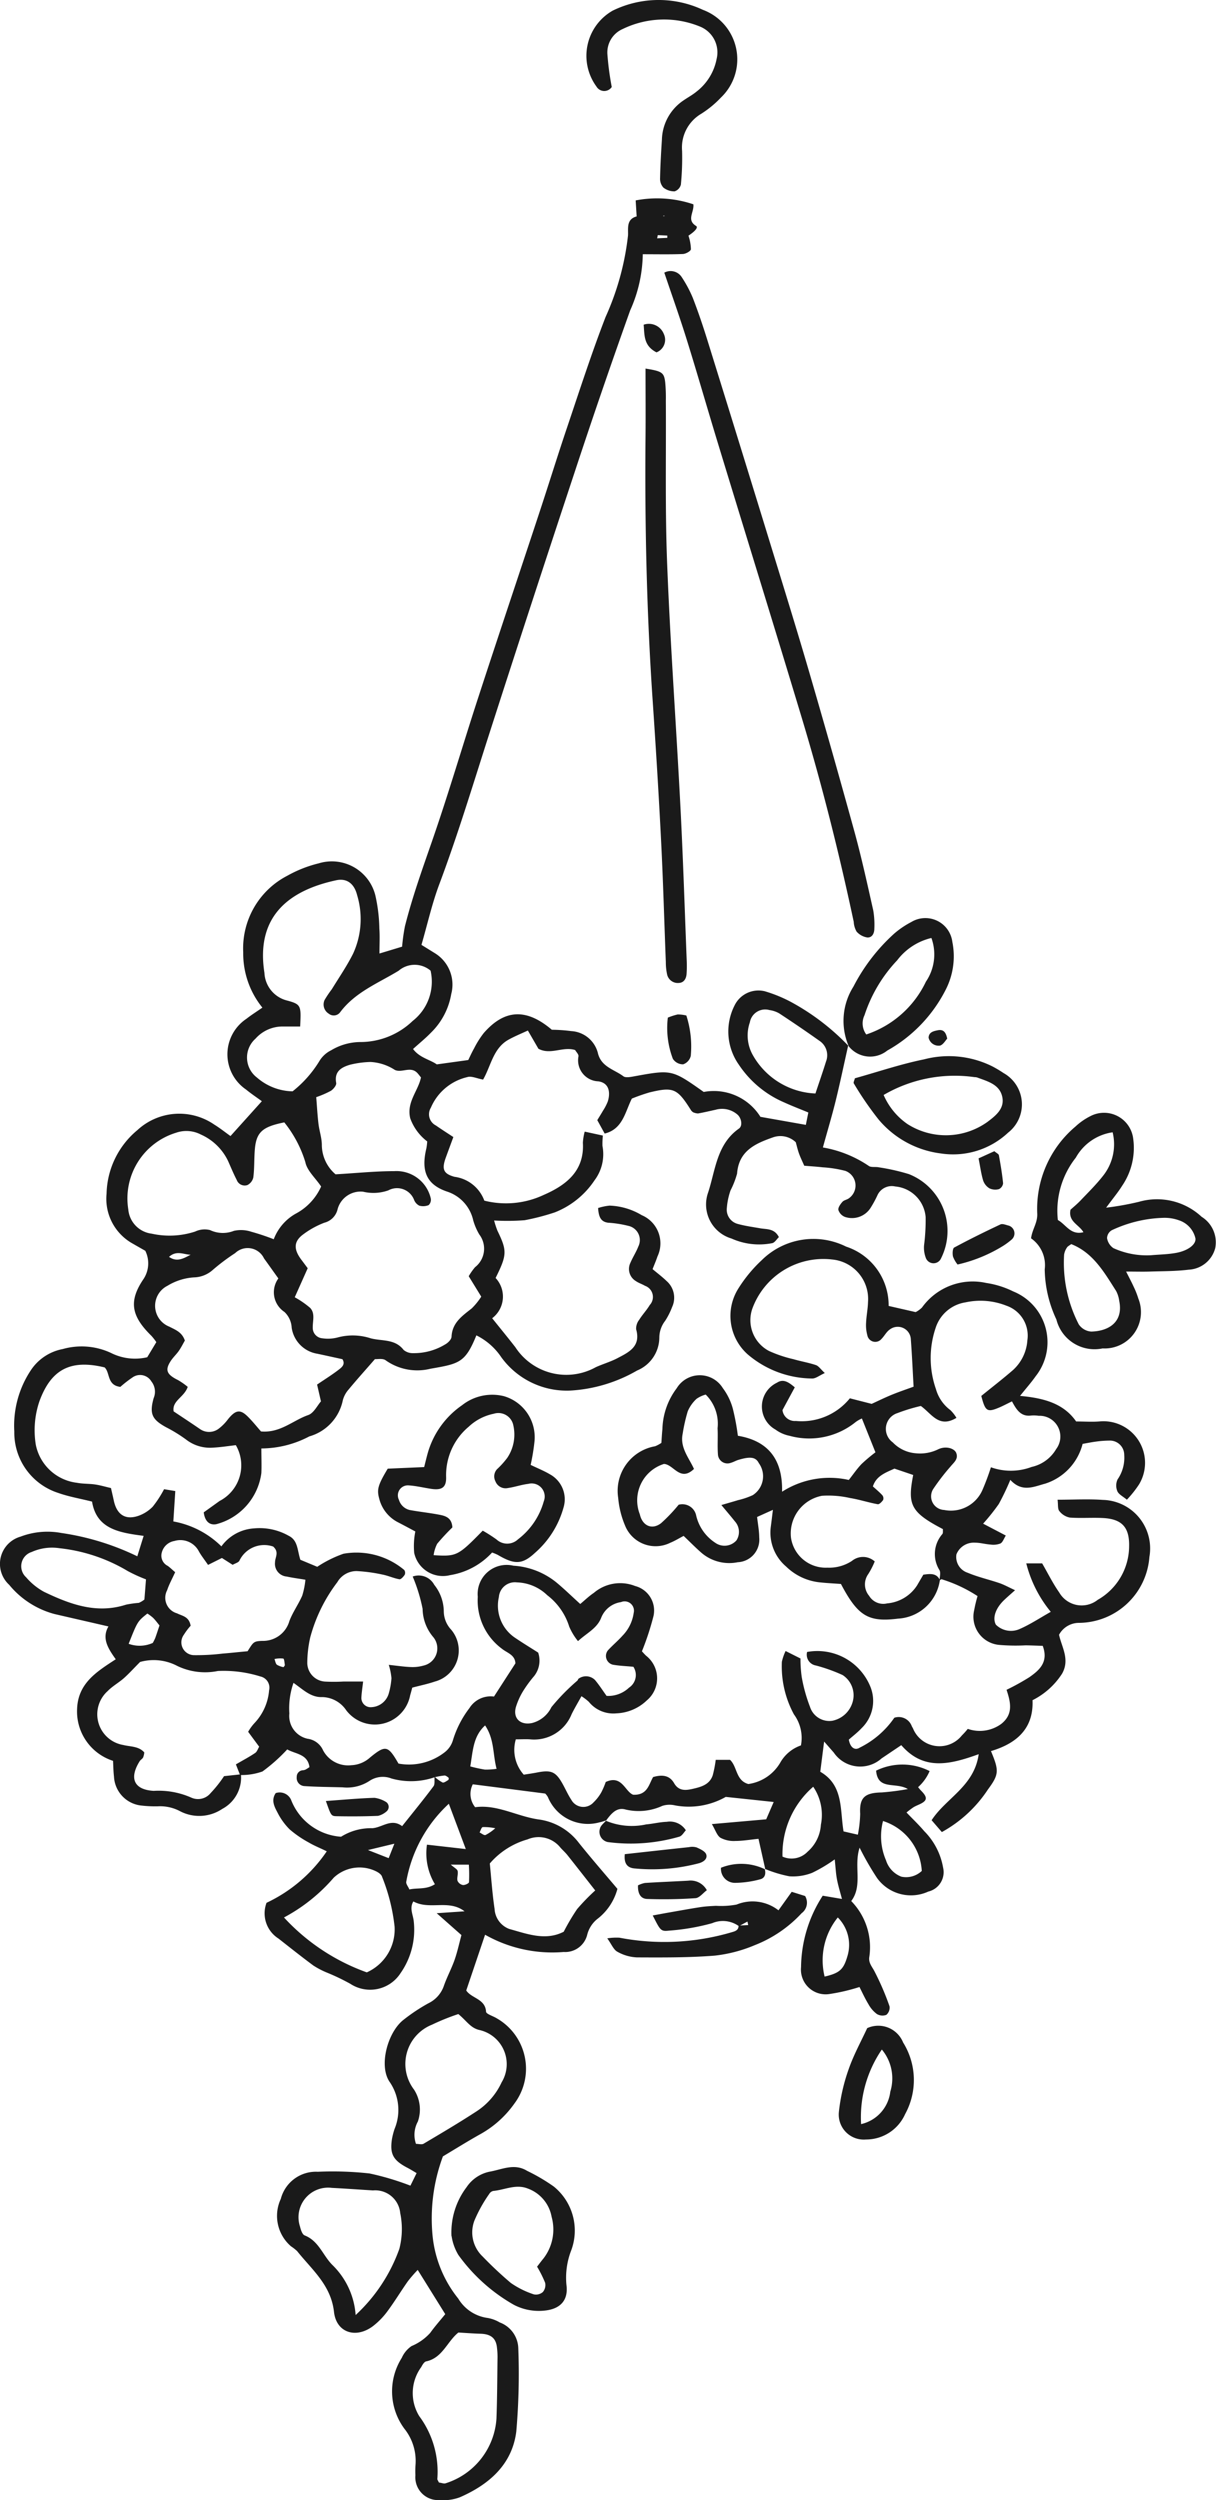 <svg id="グループ_60341" data-name="グループ 60341" xmlns="http://www.w3.org/2000/svg" xmlns:xlink="http://www.w3.org/1999/xlink" width="76.533" height="157.241" viewBox="0 0 76.533 157.241">
  <defs>
    <clipPath id="clip-path">
      <rect id="長方形_18550" data-name="長方形 18550" width="76.533" height="157.241" fill="none"/>
    </clipPath>
  </defs>
  <g id="グループ_60340" data-name="グループ 60340" clip-path="url(#clip-path)">
    <path id="パス_135201" data-name="パス 135201" d="M38.172,124.864a3.025,3.025,0,0,1-.461.141,2.723,2.723,0,0,1-3.227-1.593,1.064,1.064,0,0,0-.169-.223l-4.558-.582a1.33,1.33,0,0,0,.148,1.441c1.406-.194,2.666.6,4.067.779a3.821,3.821,0,0,1,2.472,1.477c.78.973,1.6,1.913,2.416,2.879a3.534,3.534,0,0,1-1.209,1.851,1.858,1.858,0,0,0-.7,1.063,1.427,1.427,0,0,1-1.472,1.056,8.581,8.581,0,0,1-4.949-1.085c-.405,1.2-.786,2.325-1.185,3.506.332.5,1.2.524,1.246,1.333.008.149.436.27.664.412a3.65,3.65,0,0,1,1.117,5.371,6.474,6.474,0,0,1-2.18,1.942c-.805.453-1.589.942-2.316,1.376a11.216,11.216,0,0,0-.658,4.907,7.47,7.47,0,0,0,1.623,4.035,2.551,2.551,0,0,0,1.848,1.219,2.239,2.239,0,0,1,.762.282,1.784,1.784,0,0,1,1.17,1.637,42.007,42.007,0,0,1-.126,5.222c-.259,2.076-1.714,3.337-3.558,4.14a3.032,3.032,0,0,1-1.285.174,1.435,1.435,0,0,1-1.507-1.557,6.063,6.063,0,0,1,.007-.653,3.247,3.247,0,0,0-.7-2.277,3.944,3.944,0,0,1-.165-4.458,1.742,1.742,0,0,1,.616-.742,3.254,3.254,0,0,0,1.176-.832c.286-.4.611-.764.944-1.175l-1.733-2.782a8.979,8.979,0,0,0-.616.709c-.439.623-.833,1.278-1.287,1.889a4.651,4.651,0,0,1-.906.932c-1.073.813-2.313.427-2.46-.888-.188-1.69-1.388-2.653-2.322-3.826a2.833,2.833,0,0,0-.384-.3,2.524,2.524,0,0,1-.642-2.983A2.284,2.284,0,0,1,20,146.975a21.065,21.065,0,0,1,3.26.107,17.047,17.047,0,0,1,2.571.767l.39-.79c-.226-.131-.4-.242-.589-.339-.891-.47-1.106-.861-.962-1.808a4.5,4.5,0,0,1,.164-.632,3.108,3.108,0,0,0-.294-2.931c-.717-1-.163-3.082.807-3.891a11.352,11.352,0,0,1,1.62-1.082,1.9,1.9,0,0,0,.956-1.055c.193-.566.485-1.1.684-1.661.18-.512.293-1.048.435-1.57l-1.558-1.376,1.754-.119c-1-.77-2.186-.06-3.221-.621-.265.429-.01.849.025,1.261a4.761,4.761,0,0,1-.831,3.248,2.277,2.277,0,0,1-3.16.673,13.359,13.359,0,0,0-1.46-.7,5.242,5.242,0,0,1-.865-.449c-.745-.551-1.471-1.128-2.2-1.7a1.875,1.875,0,0,1-.751-2.247,9.42,9.42,0,0,0,3.791-3.239c-.406-.2-.785-.348-1.132-.553a6.788,6.788,0,0,1-1.206-.828,4.075,4.075,0,0,1-.76-1.052c-.2-.373-.418-.785-.115-1.228a.785.785,0,0,1,.963.414,3.64,3.64,0,0,0,3.15,2.331,3.531,3.531,0,0,1,1.969-.537c.632-.043,1.189-.643,1.874-.129.705-.886,1.359-1.684,1.976-2.51.1-.139.046-.4.067-.6a2.251,2.251,0,0,0,.5.363c.089.035.246-.088.363-.156a.155.155,0,0,0,.017-.145c-.078-.06-.175-.141-.261-.137a4.729,4.729,0,0,0-.611.107,4.561,4.561,0,0,1-2.718.082,1.508,1.508,0,0,0-1.38.145,2.579,2.579,0,0,1-1.694.41c-.811-.023-1.624-.025-2.432-.08a.513.513,0,0,1-.461-.571.408.408,0,0,1,.391-.423.578.578,0,0,0,.157-.039c.087-.046.168-.1.255-.159-.116-.838-.887-.815-1.4-1.114A10.738,10.738,0,0,1,16.52,121.8a3.915,3.915,0,0,1-1.41.223c-.092-.229-.181-.46-.263-.669.478-.279.859-.478,1.214-.719.12-.081.172-.264.251-.392l-.694-.938a2.935,2.935,0,0,1,.41-.56,3.39,3.39,0,0,0,.908-2.047.72.72,0,0,0-.545-.872,7.757,7.757,0,0,0-2.675-.346,4.035,4.035,0,0,1-2.558-.317,3.187,3.187,0,0,0-2.341-.25c-.423.425-.705.741-1.021,1.02s-.719.5-1.021.812a1.957,1.957,0,0,0,.971,3.387c.459.116.982.069,1.336.471a1.218,1.218,0,0,1-.074.316c-.051.092-.163.148-.219.238-.677,1.084-.347,1.791.882,1.863a5.084,5.084,0,0,1,2.382.43,1.023,1.023,0,0,0,1.2-.288,7.716,7.716,0,0,0,.848-1.068l1.064-.115a2.232,2.232,0,0,1-1.179,2.177,2.6,2.6,0,0,1-2.654.143,2.67,2.67,0,0,0-1.41-.307,7.517,7.517,0,0,1-.98-.044,1.926,1.926,0,0,1-1.768-1.825c-.039-.321-.04-.647-.06-.992a3.26,3.26,0,0,1-2.262-3.257c.055-1.614,1.21-2.336,2.433-3.13-.469-.662-.9-1.307-.46-2.065-1.19-.274-2.3-.527-3.408-.784a5.538,5.538,0,0,1-2.841-1.836,1.782,1.782,0,0,1,.715-3.028,4.774,4.774,0,0,1,2.571-.23,16.274,16.274,0,0,1,4.779,1.467l.4-1.286c-1.511-.2-2.964-.413-3.248-2.155-.772-.193-1.473-.311-2.133-.546A3.985,3.985,0,0,1,.9,100.419a6.288,6.288,0,0,1,1.052-3.869,3.091,3.091,0,0,1,1.993-1.316,4.373,4.373,0,0,1,3.039.243,3.365,3.365,0,0,0,2.283.271l.572-.95a3.78,3.78,0,0,0-.306-.393c-1.265-1.236-1.461-2.176-.488-3.594a1.789,1.789,0,0,0,.1-1.757c-.217-.124-.5-.283-.776-.443a3.221,3.221,0,0,1-1.662-3.147,5.339,5.339,0,0,1,1.94-4,3.883,3.883,0,0,1,4.84-.347c.368.227.708.5,1.02.72l1.973-2.191c-.318-.235-.672-.468-1-.738a2.681,2.681,0,0,1,.034-4.448c.295-.234.618-.433,1-.7a5.394,5.394,0,0,1-1.206-3.472,5.141,5.141,0,0,1,2.785-4.828,7.846,7.846,0,0,1,1.966-.774A2.823,2.823,0,0,1,23.624,66.7a10.222,10.222,0,0,1,.252,2.093c.036.476.007.958.007,1.564l1.425-.431a11.811,11.811,0,0,1,.177-1.279c.454-1.8,1.075-3.54,1.684-5.29,1.056-3.034,1.957-6.121,2.955-9.176,1.267-3.881,2.569-7.752,3.848-11.629.58-1.757,1.127-3.526,1.719-5.28.784-2.322,1.537-4.658,2.421-6.943A17.017,17.017,0,0,0,39.526,25.2c.025-.417-.127-1.026.544-1.2-.018-.3-.037-.6-.062-1.007a7.157,7.157,0,0,1,3.632.245c.056.505-.446.983.171,1.362.137.084-.029.311-.481.611a2.873,2.873,0,0,1,.155.853c-.014.123-.325.294-.507.3-.814.033-1.63.014-2.522.014a8.906,8.906,0,0,1-.792,3.529q-1.814,5.073-3.5,10.19-2.776,8.376-5.477,16.775c-.979,3.06-1.913,6.132-3.043,9.142-.455,1.215-.739,2.493-1.118,3.8l.85.526A2.318,2.318,0,0,1,28.4,72.908a4.426,4.426,0,0,1-1.271,2.423c-.339.351-.721.66-1.132,1.031.407.555,1.078.67,1.493.968l1.982-.274c.086-.174.214-.464.369-.738a5.741,5.741,0,0,1,.607-.961c1.306-1.495,2.676-1.57,4.283-.205a10.167,10.167,0,0,1,1.225.085,1.836,1.836,0,0,1,1.668,1.356c.2.9,1.031,1.049,1.613,1.487.138.1.425.046.633.009,2.414-.44,2.413-.442,4.421.975a3.459,3.459,0,0,1,3.569,1.564l2.858.506.157-.778c-.543-.225-1.04-.414-1.522-.635A6.5,6.5,0,0,1,46.5,77.347a3.616,3.616,0,0,1-.268-3.724,1.673,1.673,0,0,1,1.907-.891,8.816,8.816,0,0,1,1.653.677,14.652,14.652,0,0,1,3.622,2.772l-.031-.036c-.262,1.165-.506,2.334-.791,3.493-.234.949-.517,1.885-.8,2.917a7.36,7.36,0,0,1,2.875,1.153c.142.116.422.05.633.094a13.1,13.1,0,0,1,1.907.43,3.844,3.844,0,0,1,2.025,5.289.518.518,0,0,1-.969-.037,1.821,1.821,0,0,1-.105-.771,12.57,12.57,0,0,0,.1-1.78,2.105,2.105,0,0,0-1.916-1.925.99.99,0,0,0-1.1.516,6.792,6.792,0,0,1-.467.858,1.386,1.386,0,0,1-1.588.544.7.7,0,0,1-.42-.437c-.033-.148.126-.37.252-.512.1-.114.3-.135.424-.236a.983.983,0,0,0-.233-1.712,7.441,7.441,0,0,0-1.441-.226c-.37-.045-.744-.063-1.152-.1-.126-.289-.245-.528-.333-.777s-.146-.516-.2-.7a1.4,1.4,0,0,0-1.452-.3c-1.119.394-2.135.855-2.241,2.272a5.375,5.375,0,0,1-.412,1.057,4.356,4.356,0,0,0-.233,1.107.926.926,0,0,0,.678,1c.464.129.948.193,1.424.277.417.073.892,0,1.174.555-.132.123-.26.349-.424.38a4.246,4.246,0,0,1-2.559-.292,2.234,2.234,0,0,1-1.474-2.884c.465-1.41.541-3.045,1.942-4.03.25-.176.157-.659-.087-.875a1.478,1.478,0,0,0-1.378-.31c-.37.08-.738.17-1.111.234a.846.846,0,0,1-.312-.077.626.626,0,0,1-.119-.111c-.873-1.39-1.111-1.5-2.625-1.135a11.707,11.707,0,0,0-1.107.387c-.424.837-.567,1.921-1.712,2.2l-.464-.844c.137-.226.251-.406.358-.592a3.2,3.2,0,0,0,.3-.574c.16-.494.144-1.159-.583-1.274a1.321,1.321,0,0,1-1.257-1.581c.009-.128-.143-.267-.213-.389-.777-.241-1.54.331-2.31-.08L33.223,75.2c-.431.2-.83.363-1.2.567-.984.536-1.12,1.661-1.617,2.519-.391-.068-.743-.244-1-.155a3.305,3.305,0,0,0-2.288,1.924.789.789,0,0,0,.316,1.117c.346.241.7.466,1.1.729-.179.484-.327.884-.473,1.283-.263.721-.171,1.021.543,1.216a2.323,2.323,0,0,1,1.879,1.5,5.586,5.586,0,0,0,3.747-.365c1.377-.6,2.564-1.488,2.455-3.276a3.436,3.436,0,0,1,.115-.7l1.144.248a4.844,4.844,0,0,0-.026.653,2.733,2.733,0,0,1-.5,2.163,5.352,5.352,0,0,1-2.5,2.015,14.353,14.353,0,0,1-1.9.493,14.411,14.411,0,0,1-1.919.017,5.638,5.638,0,0,0,.209.642c.613,1.264.61,1.513-.116,2.974a1.709,1.709,0,0,1-.215,2.531c.521.651,1,1.232,1.459,1.823A3.827,3.827,0,0,0,37.5,96.373c.442-.2.919-.336,1.349-.56.723-.378,1.5-.736,1.188-1.825a.9.9,0,0,1,.192-.594c.2-.323.469-.6.665-.929a.745.745,0,0,0-.3-1.21c-.186-.111-.4-.173-.58-.3a.884.884,0,0,1-.341-1.138c.148-.351.362-.674.5-1.029a.913.913,0,0,0-.616-1.3,6.963,6.963,0,0,0-1.283-.2c-.484-.062-.595-.4-.631-.924a3.436,3.436,0,0,1,.724-.152,4.206,4.206,0,0,1,2.019.6,1.924,1.924,0,0,1,.993,2.6c-.083.252-.192.5-.307.795.311.262.611.485.877.743a1.393,1.393,0,0,1,.352,1.643,4.49,4.49,0,0,1-.439.869,1.731,1.731,0,0,0-.365,1.051A2.256,2.256,0,0,1,40.1,96.582a9.448,9.448,0,0,1-4.174,1.261,5.09,5.09,0,0,1-4.379-2.1,4.049,4.049,0,0,0-1.565-1.371c-.7,1.728-1.085,1.786-2.892,2.1a3.438,3.438,0,0,1-2.817-.531c-.175-.135-.512-.062-.675-.075-.6.689-1.14,1.287-1.653,1.907a1.668,1.668,0,0,0-.368.68,2.983,2.983,0,0,1-2.107,2.273,6.527,6.527,0,0,1-3.02.759c0,.6.021,1.073,0,1.547a3.84,3.84,0,0,1-2.845,3.218c-.435.074-.712-.2-.783-.746l1-.717a2.523,2.523,0,0,0,1.021-3.509c-.483.054-.966.134-1.451.156a2.448,2.448,0,0,1-1.682-.51,9.3,9.3,0,0,0-1.247-.768c-.877-.481-1.076-.827-.792-1.837a1.038,1.038,0,0,0-.145-1.051.824.824,0,0,0-1.14-.281,7.455,7.455,0,0,0-.811.625c-.853-.1-.635-.891-.991-1.224-2.155-.522-3.368.13-4.1,2.123a5.654,5.654,0,0,0-.23,2.742,3,3,0,0,0,2.592,2.391c.372.072.762.052,1.139.106.317.046.626.139,1,.225.063.281.123.533.177.785.183.865.7,1.232,1.505.977a2.336,2.336,0,0,0,.944-.589,6.826,6.826,0,0,0,.715-1.1l.707.116-.123,1.911a5.751,5.751,0,0,1,3.024,1.568,2.752,2.752,0,0,1,2.047-1.131,3.72,3.72,0,0,1,2.192.467c.582.286.534.9.731,1.506l1.063.443a7.374,7.374,0,0,1,1.652-.822,4.68,4.68,0,0,1,3.824,1.023.311.311,0,0,1,.029.3c-.08.121-.239.3-.334.283-.368-.066-.719-.231-1.086-.3a10.064,10.064,0,0,0-1.6-.215,1.393,1.393,0,0,0-1.222.7,9.964,9.964,0,0,0-1.706,3.479,7.414,7.414,0,0,0-.184,1.607,1.187,1.187,0,0,0,1.145,1.165,10.935,10.935,0,0,0,1.143-.005c.375,0,.751,0,1.226,0-.047.426-.1.735-.109,1.045a.58.58,0,0,0,.647.567,1.191,1.191,0,0,0,1.077-.864,4.625,4.625,0,0,0,.169-.956,3.974,3.974,0,0,0-.17-.841c.535.056.96.122,1.386.138a2.519,2.519,0,0,0,.806-.093,1.109,1.109,0,0,0,.6-1.8,2.8,2.8,0,0,1-.662-1.768,10.385,10.385,0,0,0-.624-2.031,1.112,1.112,0,0,1,1.357.521,2.714,2.714,0,0,1,.6,1.661,1.71,1.71,0,0,0,.467,1.163,2.025,2.025,0,0,1-1.035,3.262c-.457.156-.934.252-1.415.38-.047.172-.086.325-.132.477a2.261,2.261,0,0,1-4.031.94,1.859,1.859,0,0,0-1.5-.822c-.721.031-1.195-.465-1.813-.895a4.829,4.829,0,0,0-.26,1.925,1.464,1.464,0,0,0,1.144,1.589,1.246,1.246,0,0,1,.979.731,1.783,1.783,0,0,0,1.777.934,1.869,1.869,0,0,0,1.18-.486c.977-.8,1.129-.76,1.789.384a3.66,3.66,0,0,0,2.891-.7,1.49,1.49,0,0,0,.535-.771,6.36,6.36,0,0,1,1.039-2.02,1.574,1.574,0,0,1,1.544-.724L32.439,115c-.026-.541-.519-.652-.842-.913a3.77,3.77,0,0,1-1.527-3.272,1.828,1.828,0,0,1,2.243-1.956,4.755,4.755,0,0,1,2.7,1.048c.5.413.968.871,1.507,1.36.287-.238.554-.5.856-.7a2.557,2.557,0,0,1,2.6-.43,1.592,1.592,0,0,1,1.153,1.893,17.22,17.22,0,0,1-.727,2.213c.048.051.147.167.257.273a1.808,1.808,0,0,1,.049,2.816,2.927,2.927,0,0,1-1.915.813,1.981,1.981,0,0,1-1.732-.724,3.241,3.241,0,0,0-.465-.354c-.226.41-.439.765-.621,1.135a2.54,2.54,0,0,1-2.617,1.577c-.267-.017-.536,0-.893,0a2.34,2.34,0,0,0,.5,2.223c.25-.041.554-.082.854-.141.88-.17,1.164-.045,1.593.724.185.333.339.685.548,1a.862.862,0,0,0,1.393.162,2.727,2.727,0,0,0,.494-.638,4.648,4.648,0,0,0,.276-.647c1.019-.474,1.213.605,1.723.8.907.047.991-.656,1.26-1.111.559-.161,1.028-.123,1.322.387.279.484.7.462,1.14.362.536-.121,1.089-.257,1.291-.863a7.541,7.541,0,0,0,.188-.969h.9c.463.427.355,1.3,1.152,1.522a2.77,2.77,0,0,0,2.04-1.4,2.4,2.4,0,0,1,1.271-1.029,2.5,2.5,0,0,0-.441-1.951,6.343,6.343,0,0,1-.76-3.307,3.1,3.1,0,0,1,.235-.679l.937.47a7.982,7.982,0,0,0,.078,1.164,10.012,10.012,0,0,0,.52,1.874,1.274,1.274,0,0,0,1.415.877,1.666,1.666,0,0,0,1.261-1.152,1.516,1.516,0,0,0-.624-1.722,10.54,10.54,0,0,0-1.679-.6.689.689,0,0,1-.555-.851,3.6,3.6,0,0,1,4,2.227,2.38,2.38,0,0,1-.567,2.563c-.253.273-.555.5-.806.723.08.48.367.713.693.5a5.674,5.674,0,0,0,2.169-1.875.873.873,0,0,1,1.093.511,1.114,1.114,0,0,0,.078.144,1.8,1.8,0,0,0,3.076.463,4.963,4.963,0,0,0,.378-.419,2.292,2.292,0,0,0,2.111-.316c.75-.6.6-1.323.328-2.141a14.891,14.891,0,0,0,1.431-.789c.636-.445,1.226-.955.847-1.976-.346-.01-.712-.027-1.076-.032a12.145,12.145,0,0,1-1.628-.024,1.78,1.78,0,0,1-1.608-2.2,8.331,8.331,0,0,1,.209-.873,8.958,8.958,0,0,0-2.256-1.058c-.034-.011-.092.05-.135.071.006-.219.082-.469,0-.637a1.91,1.91,0,0,1,.175-2.277c.056-.068.027-.206.037-.311-2.045-1.068-2.233-1.538-1.871-3.405l-1.18-.4c-.576.263-1.148.463-1.357,1.12.21.191.422.363.6.561a.31.31,0,0,1,.046.291c-.083.117-.243.286-.341.268-.584-.107-1.153-.295-1.739-.39a6.169,6.169,0,0,0-1.767-.142,2.412,2.412,0,0,0-1.954,2.634,2.206,2.206,0,0,0,2.29,1.887,2.6,2.6,0,0,0,1.548-.426,1.1,1.1,0,0,1,1.433.035,4.9,4.9,0,0,1-.407.794,1.115,1.115,0,0,0,.054,1.368,1.037,1.037,0,0,0,1.133.476,2.49,2.49,0,0,0,1.891-1.141c.134-.232.27-.464.388-.665.448-.06.831-.107,1.041.338a2.814,2.814,0,0,1-2.636,2.427c-1.865.235-2.525-.159-3.591-2.181-.4-.029-.835-.05-1.265-.094a3.564,3.564,0,0,1-2.184-1,2.8,2.8,0,0,1-.968-2.484c.043-.315.079-.63.136-1.083l-.995.448c.049.443.13.867.134,1.292a1.421,1.421,0,0,1-1.352,1.554,2.69,2.69,0,0,1-2.294-.6c-.366-.32-.708-.669-1.113-1.055-.279.145-.551.313-.843.433a2.072,2.072,0,0,1-2.847-1.093,5.717,5.717,0,0,1-.428-1.73,2.848,2.848,0,0,1,2.325-3.249,2.086,2.086,0,0,0,.394-.212c.017-.241.031-.552.064-.859a4.447,4.447,0,0,1,.9-2.577,1.7,1.7,0,0,1,2.9-.011,3.809,3.809,0,0,1,.633,1.3,14.862,14.862,0,0,1,.317,1.7c1.834.306,2.831,1.413,2.781,3.52a5.536,5.536,0,0,1,4.2-.741c.27-.342.508-.694.8-1a9.975,9.975,0,0,1,.877-.738L54.246,99.6a2,2,0,0,0-.391.223,4.647,4.647,0,0,1-4.163.866,2.221,2.221,0,0,1-.886-.392A1.657,1.657,0,0,1,48.9,97.35c.393-.258.723-.048,1.122.292l-.774,1.43a.777.777,0,0,0,.841.684,3.9,3.9,0,0,0,3.4-1.425l1.371.35c.409-.186.841-.4,1.286-.581s.9-.335,1.354-.5c-.058-1.026-.1-2-.173-2.964A.824.824,0,0,0,56.007,94c-.216.143-.342.413-.531.6a.507.507,0,0,1-.887-.232,2.4,2.4,0,0,1-.079-.789c.019-.434.11-.866.121-1.3A2.493,2.493,0,0,0,52.364,89.6,4.758,4.758,0,0,0,47.348,92.7a2.19,2.19,0,0,0,1.05,2.653,8.014,8.014,0,0,0,1.537.517c.469.137.956.217,1.417.372.175.06.3.261.56.5-.345.155-.576.353-.8.344a6.325,6.325,0,0,1-4.053-1.518,3.233,3.233,0,0,1-.573-4.167,8.792,8.792,0,0,1,1.456-1.757,4.622,4.622,0,0,1,5.311-.853,3.887,3.887,0,0,1,2.677,3.731l1.7.388a1.588,1.588,0,0,0,.4-.291,3.928,3.928,0,0,1,4.038-1.543,5.7,5.7,0,0,1,1.707.535,3.444,3.444,0,0,1,1.406,5.335c-.27.385-.586.739-.981,1.234,1.5.134,2.745.474,3.531,1.608.554,0,1.043.038,1.524-.007a2.617,2.617,0,0,1,2.433,3.967,6.733,6.733,0,0,1-.764.96c-.246-.206-.514-.332-.6-.534a.924.924,0,0,1,.013-.741,2.4,2.4,0,0,0,.42-1.542.9.9,0,0,0-.952-.9,6.289,6.289,0,0,0-.816.062c-.267.033-.53.088-.851.144a3.54,3.54,0,0,1-2.35,2.5c-.726.192-1.457.571-2.2-.236a15.678,15.678,0,0,1-.727,1.52,12.986,12.986,0,0,1-.985,1.234l1.428.747c-.123.195-.192.424-.339.5a1.242,1.242,0,0,1-.63.066c-.325-.021-.648-.119-.971-.117a1.175,1.175,0,0,0-1.167.731A1.039,1.039,0,0,0,60.9,109.3c.645.273,1.34.427,2.005.654.291.1.564.253.981.446-.293.261-.483.425-.667.6-.559.524-.771,1.143-.54,1.567a1.348,1.348,0,0,0,1.509.268c.66-.289,1.269-.694,1.946-1.075a7.779,7.779,0,0,1-1.542-3.047h1c.357.615.669,1.253,1.073,1.827a1.629,1.629,0,0,0,2.424.465,3.9,3.9,0,0,0,1.976-3.37c.025-1.183-.448-1.706-1.618-1.773-.706-.04-1.418.023-2.121-.031a1.1,1.1,0,0,1-.654-.409c-.111-.133-.069-.394-.11-.713,1.007,0,1.932-.055,2.849.011a3.055,3.055,0,0,1,2.931,3.583,4.476,4.476,0,0,1-4.438,4.151,1.425,1.425,0,0,0-1.249.748c.159.765.7,1.548.19,2.448a4.723,4.723,0,0,1-1.86,1.668c.078,1.789-1.009,2.724-2.615,3.2.511,1.227.517,1.459-.192,2.416a8.177,8.177,0,0,1-2.9,2.677l-.644-.745c.909-1.4,2.683-2.129,2.963-4.153-1.84.665-3.473,1.045-4.872-.568l-1.239.833a2.017,2.017,0,0,1-3.011-.368c-.171-.194-.341-.39-.606-.692-.094.741-.168,1.32-.242,1.9,1.476.849,1.233,2.392,1.465,3.751l.9.207a7.727,7.727,0,0,0,.147-1.311c-.058-1.02.279-1.327,1.355-1.346a16.182,16.182,0,0,0,1.646-.212c-.776-.466-1.889.11-2-1.158a3.769,3.769,0,0,1,3.369.027,2.881,2.881,0,0,1-.726,1.011c.061.072.117.148.183.214.358.358.4.562.12.749-.178.119-.392.183-.578.291a5.116,5.116,0,0,0-.454.339c.393.41.777.774,1.117,1.175a4.284,4.284,0,0,1,1.185,2.286,1.253,1.253,0,0,1-.93,1.512,2.629,2.629,0,0,1-3.224-.849,18.062,18.062,0,0,1-1.1-1.911c-.383,1.174.215,2.376-.527,3.357a4.149,4.149,0,0,1,1.138,3.514c-.057.356.147.579.306.868a16.818,16.818,0,0,1,.966,2.235.593.593,0,0,1-.2.54.683.683,0,0,1-.6-.056,1.9,1.9,0,0,1-.523-.607c-.22-.364-.4-.755-.568-1.089a11.854,11.854,0,0,1-1.932.448,1.554,1.554,0,0,1-1.745-1.7,8.384,8.384,0,0,1,1.364-4.49l1.21.205c-.11-.422-.236-.82-.313-1.228-.07-.366-.086-.742-.142-1.261a9.384,9.384,0,0,1-1.418.844,3.282,3.282,0,0,1-1.437.22,7.9,7.9,0,0,1-1.545-.469l.033.037-.431-1.926c-.512.052-.987.135-1.461.136a1.781,1.781,0,0,1-.931-.2c-.221-.142-.315-.48-.544-.862l3.421-.3.472-1.09-3.017-.32a4.714,4.714,0,0,1-3.2.533,1.482,1.482,0,0,0-.794.032,3.571,3.571,0,0,1-2.381.212c-.543-.116-.872.333-1.17.727ZM30.288,91.936,29.5,90.653a3.737,3.737,0,0,1,.4-.569,1.473,1.473,0,0,0,.268-2.054,3.751,3.751,0,0,1-.384-.89,2.464,2.464,0,0,0-1.649-1.811c-1.3-.443-1.641-1.3-1.3-2.716a3.548,3.548,0,0,0,.053-.438,3.186,3.186,0,0,1-1.067-1.448c-.253-1.02.508-1.736.674-2.577-.11-.133-.17-.221-.245-.295-.423-.421-.964.029-1.4-.177a3.111,3.111,0,0,0-1.534-.5,6.012,6.012,0,0,0-1.279.172c-.537.158-1.013.413-.877,1.149.027.144-.175.39-.333.492a6.052,6.052,0,0,1-.924.4c.05.613.078,1.15.142,1.681.052.432.2.857.211,1.288a2.442,2.442,0,0,0,.863,1.884c1.314-.075,2.5-.2,3.694-.2a2.216,2.216,0,0,1,2.3,1.718.465.465,0,0,1-.134.419.913.913,0,0,1-.589.034.684.684,0,0,1-.322-.347,1.15,1.15,0,0,0-1.63-.613,2.811,2.811,0,0,1-1.588.082A1.5,1.5,0,0,0,21.25,86.43a1.141,1.141,0,0,1-.837.858,5.454,5.454,0,0,0-1.406.792c-.537.439-.506.921-.032,1.547.127.168.252.337.392.524l-.816,1.825a5.754,5.754,0,0,1,.968.667c.332.35.154.825.165,1.254a.656.656,0,0,0,.609.66,2.416,2.416,0,0,0,.961-.054,3.653,3.653,0,0,1,2.079.055c.717.188,1.525.023,2.072.733a.894.894,0,0,0,.593.2,3.768,3.768,0,0,0,2.021-.55c.174-.093.391-.31.4-.479.04-.887.668-1.308,1.27-1.784a4.223,4.223,0,0,0,.6-.741M17.518,90.791c-.341-.474-.617-.868-.9-1.255A1.138,1.138,0,0,0,14.8,89.2a12.81,12.81,0,0,0-1.431,1.077,1.84,1.84,0,0,1-1.164.449,3.641,3.641,0,0,0-1.67.531,1.408,1.408,0,0,0,.12,2.567c.392.205.8.341.98.875-.11.191-.228.431-.379.648s-.362.409-.509.635c-.377.579-.257.851.468,1.209a4.581,4.581,0,0,1,.6.42c-.214.653-1.005.873-.886,1.543.571.381,1.11.735,1.643,1.1a1,1,0,0,0,1.217-.031,2.94,2.94,0,0,0,.56-.575c.486-.6.777-.646,1.272-.141.3.3.566.636.806.908,1.219.107,2.015-.7,2.973-1.031.348-.122.571-.6.8-.859l-.243-1.058c.477-.324.932-.607,1.356-.932.193-.148.443-.338.238-.664-.53-.115-1.057-.233-1.585-.344a1.94,1.94,0,0,1-1.608-1.636,1.462,1.462,0,0,0-.456-.991,1.482,1.482,0,0,1-.388-2.1M18.89,74.948c-.437,0-.754,0-1.07,0a2.271,2.271,0,0,0-1.739.765,1.583,1.583,0,0,0,.092,2.446,3.517,3.517,0,0,0,2.242.866,7.182,7.182,0,0,0,1.712-1.945,1.8,1.8,0,0,1,.719-.639,3.6,3.6,0,0,1,1.863-.517A4.751,4.751,0,0,0,25.97,74.6a3.134,3.134,0,0,0,1.13-3.165,1.549,1.549,0,0,0-2.01.005c-1.28.779-2.723,1.339-3.673,2.6a.5.5,0,0,1-.727.1.676.676,0,0,1-.261-.86,6.6,6.6,0,0,1,.454-.675c.456-.742.953-1.465,1.341-2.241a5.2,5.2,0,0,0,.254-3.673c-.182-.736-.656-1.084-1.315-.941-2.794.6-5.1,2.13-4.52,5.822a1.881,1.881,0,0,0,1.449,1.748c.879.239.859.336.8,1.633M57.961,98.812a10.848,10.848,0,0,0-1.472.448,1.042,1.042,0,0,0-.3,1.842,2.237,2.237,0,0,0,1.438.685,2.588,2.588,0,0,0,1.416-.247c.484-.236,1.037-.063,1.146.24.137.382-.16.588-.36.837a13.754,13.754,0,0,0-1.092,1.417.858.858,0,0,0,.684,1.319,2.163,2.163,0,0,0,2.411-1.254,15.106,15.106,0,0,0,.535-1.431,3.718,3.718,0,0,0,2.563-.021,2.377,2.377,0,0,0,1.543-1.123,1.307,1.307,0,0,0-1.1-2.093,2.1,2.1,0,0,0-.489-.015c-.648.079-.927-.4-1.192-.892-.333.161-.57.289-.818.393-.745.311-.864.23-1.113-.736.668-.541,1.352-1.069,2-1.631a2.773,2.773,0,0,0,.9-1.868,1.987,1.987,0,0,0-1.321-2.176,4.428,4.428,0,0,0-2.569-.21,2.351,2.351,0,0,0-1.887,1.618,5.923,5.923,0,0,0,.023,3.839,2.475,2.475,0,0,0,.907,1.319,2.35,2.35,0,0,1,.383.489c-1.105.664-1.545-.247-2.242-.749M17.231,88.323a3.1,3.1,0,0,1,1.4-1.614,3.58,3.58,0,0,0,1.58-1.7c-.372-.549-.889-1-.993-1.531a7.452,7.452,0,0,0-1.325-2.5c-1.435.287-1.789.639-1.864,1.836-.034.542-.017,1.088-.085,1.625a.712.712,0,0,1-.374.482A.534.534,0,0,1,14.9,84.6c-.2-.386-.366-.788-.542-1.185a3.443,3.443,0,0,0-1.713-1.672,1.982,1.982,0,0,0-1.57-.112,4.321,4.321,0,0,0-3,4.821,1.679,1.679,0,0,0,1.47,1.524,5.184,5.184,0,0,0,2.737-.132,1.388,1.388,0,0,1,.939-.093,1.881,1.881,0,0,0,1.5.048,2.045,2.045,0,0,1,1.1.058,14.312,14.312,0,0,1,1.4.467m-6.2,20.951c-.2.44-.386.772-.5,1.125a1.015,1.015,0,0,0,.62,1.454c.329.169.754.192.858.78a4.075,4.075,0,0,0-.426.566.806.806,0,0,0,.664,1.285,13.583,13.583,0,0,0,1.777-.1c.514-.039,1.028-.1,1.568-.146.366-.571.364-.631.922-.652a1.72,1.72,0,0,0,1.709-1.246c.209-.555.57-1.053.809-1.6a4.927,4.927,0,0,0,.2-1c-.446-.074-.815-.121-1.176-.2a.805.805,0,0,1-.735-.909c0-.306.28-.623-.119-.978a1.729,1.729,0,0,0-2.125.892c-.063.117-.262.163-.424.258l-.676-.431-.873.436c-.233-.341-.435-.592-.587-.869a1.311,1.311,0,0,0-1.535-.635.982.982,0,0,0-.792.741.714.714,0,0,0,.375.823c.131.091.245.207.472.4m22.85,5.069a1.571,1.571,0,0,1-.261,1.464,7.7,7.7,0,0,0-.677.919,4.375,4.375,0,0,0-.469,1.028c-.2.706.28,1.156,1.011,1.005a1.86,1.86,0,0,0,1.224-1,13.259,13.259,0,0,1,1.624-1.66c.042-.027.049-.108.091-.133a.8.8,0,0,1,1.028.086c.274.324.5.685.73,1a1.9,1.9,0,0,0,1.41-.517.952.952,0,0,0,.276-1.315c-.435-.041-.865-.056-1.286-.129a.565.565,0,0,1-.32-.9c.292-.32.632-.6.918-.922a2.546,2.546,0,0,0,.708-1.438.586.586,0,0,0-.8-.677,1.578,1.578,0,0,0-1.234.954c-.261.7-.9.972-1.472,1.5a3.83,3.83,0,0,1-.553-.914,3.973,3.973,0,0,0-1.382-1.974,2.871,2.871,0,0,0-1.915-.807,1.009,1.009,0,0,0-1.13.926,2.431,2.431,0,0,0,1.032,2.567c.49.332,1,.64,1.446.926m-6.253,52.192c.2.028.315.082.406.054a4.583,4.583,0,0,0,3.217-4.068c.046-1.247.05-2.5.066-3.745a4.851,4.851,0,0,0-.045-.812c-.084-.538-.412-.769-1.028-.786-.463-.013-.924-.05-1.389-.076-.712.573-1,1.6-2.028,1.815-.125.026-.236.221-.311.36a2.77,2.77,0,0,0-.123,3.085,5.865,5.865,0,0,1,1.137,3.953c0,.048.043.1.1.22m1.224-29.463a14.123,14.123,0,0,0-1.662.67,2.657,2.657,0,0,0-1.13,4.08,2.307,2.307,0,0,1,.243,2.009,1.742,1.742,0,0,0-.119,1.405c.17,0,.364.06.481-.009,1.119-.664,2.241-1.325,3.33-2.036a4.35,4.35,0,0,0,1.578-1.822,2.2,2.2,0,0,0-1.429-3.3c-.547-.144-.762-.559-1.293-.995M45.4,105.044c.547-.16.8-.23,1.054-.309a4.745,4.745,0,0,0,.922-.312,1.411,1.411,0,0,0,.383-2.015c-.193-.381-.529-.434-1.3-.2-.156.048-.3.137-.455.178a.6.6,0,0,1-.819-.541c-.039-.541.007-1.088-.022-1.631a2.578,2.578,0,0,0-.747-2.118,1.851,1.851,0,0,0-.575.267,2.282,2.282,0,0,0-.556.786,10.68,10.68,0,0,0-.321,1.424c-.176.863.408,1.516.714,2.2-.871.839-1.283-.293-1.891-.314a2.4,2.4,0,0,0-1.517,3.168c.161.72.761,1,1.335.559a10.087,10.087,0,0,0,1.108-1.162.887.887,0,0,1,1.106.691,2.8,2.8,0,0,0,1.195,1.7,1.007,1.007,0,0,0,1.336-.147.985.985,0,0,0-.1-1.2c-.227-.289-.469-.567-.851-1.028m-23.021,50.95a10.449,10.449,0,0,0,2.757-4.169,5,5,0,0,0,.054-2.25,1.577,1.577,0,0,0-1.712-1.422c-.865-.053-1.729-.117-2.594-.161a1.862,1.862,0,0,0-2,2.436c.047.2.144.5.293.554.891.35,1.147,1.265,1.748,1.863a4.861,4.861,0,0,1,1.459,3.149M37.46,129.281c-.618-.786-1.18-1.507-1.749-2.222-.134-.169-.3-.313-.444-.476a1.755,1.755,0,0,0-2.061-.512,4.872,4.872,0,0,0-2.378,1.516c.092.927.157,1.9.3,2.857a1.426,1.426,0,0,0,.921,1.259c1.13.312,2.285.765,3.431.176a13.488,13.488,0,0,1,.843-1.425,13.068,13.068,0,0,1,1.141-1.173m-19.591,1.7a13.068,13.068,0,0,0,5.213,3.454,2.962,2.962,0,0,0,1.749-2.876,11.852,11.852,0,0,0-.789-3.137c-.034-.131-.205-.254-.342-.325a2.368,2.368,0,0,0-2.7.384,10.9,10.9,0,0,1-3.128,2.5M9.191,109.719a9.546,9.546,0,0,1-1.147-.521A10.558,10.558,0,0,0,3.75,107.76,3.121,3.121,0,0,0,2,107.994a.939.939,0,0,0-.359,1.59,4.022,4.022,0,0,0,1.13.918c1.632.78,3.3,1.407,5.165.806a6.753,6.753,0,0,1,.8-.112,1.487,1.487,0,0,0,.352-.209q.045-.546.1-1.268M51.324,79.156c.256-.771.471-1.382.662-2a1.086,1.086,0,0,0-.4-1.3q-1.257-.891-2.547-1.736a1.715,1.715,0,0,0-.611-.206.979.979,0,0,0-1.233.772,2.507,2.507,0,0,0,.181,2.05,4.746,4.746,0,0,0,3.948,2.425M29.316,126.679l-1.067-2.848a8.71,8.71,0,0,0-2.682,4.917c-.015.135.12.287.2.473.509-.117,1.057.023,1.605-.331a3.767,3.767,0,0,1-.5-2.487l2.436.276m19.941.476a1.4,1.4,0,0,0,1.582-.311,2.444,2.444,0,0,0,.834-1.693,3.143,3.143,0,0,0-.483-2.39,5.605,5.605,0,0,0-1.933,4.394m8.766.9a3.5,3.5,0,0,0-2.439-3.139,3.807,3.807,0,0,0,.187,2.469,1.617,1.617,0,0,0,.965,1.031,1.437,1.437,0,0,0,1.287-.36M51.9,134.7c.94-.22,1.186-.438,1.429-1.263a2.439,2.439,0,0,0-.6-2.455A4.285,4.285,0,0,0,51.9,134.7m-22.3-13.217a9.341,9.341,0,0,0,.918.2,4.777,4.777,0,0,0,.736-.049c-.246-.933-.132-1.855-.723-2.73-.75.687-.76,1.555-.932,2.581M8.1,113.772a2.025,2.025,0,0,0,1.515-.056,2.964,2.964,0,0,0,.155-.309c.09-.246.169-.5.268-.79-.128-.156-.252-.328-.4-.477a2.925,2.925,0,0,0-.362-.273c-.62.495-.62.495-1.177,1.9m21.4,13.892H28.372c.228.2.406.286.431.4.043.2-.056.423-.009.616a.469.469,0,0,0,.34.267c.126.014.377-.1.384-.181a9.582,9.582,0,0,0-.01-1.1m-6.352-.921,1.306.512.359-.91-1.665.4m-5.309-11.5c.034-.058.086-.1.08-.143-.022-.141-.036-.383-.1-.4a1.743,1.743,0,0,0-.552.028c.049.125.066.287.156.363a1.271,1.271,0,0,0,.417.15M12,89.3c-.412,0-.892-.3-1.361.137.505.351.923.091,1.361-.137M31.168,125.37a3.412,3.412,0,0,0-.783-.072c-.085.014-.138.22-.2.339.126.059.277.192.373.16a2.934,2.934,0,0,0,.615-.428M41.4,25.177c-.013.067-.027.134-.04.2L42,25.348c0-.048,0-.1,0-.144l-.6-.027m.383-1.185.056-.038h-.113Z" transform="translate(0 -10.389)" fill="#1a1a1a"/>
    <path id="パス_135202" data-name="パス 135202" d="M124.8,138.132c.184.367.338.65.471.943a5.269,5.269,0,0,1,.3.759,2.285,2.285,0,0,1-2.252,3.13,2.474,2.474,0,0,1-2.907-1.817,7.666,7.666,0,0,1-.735-3.156,2.056,2.056,0,0,0-.86-1.95c.074-.578.417-.976.389-1.554a6.771,6.771,0,0,1,2.408-5.479,4,4,0,0,1,.934-.65,1.85,1.85,0,0,1,2.7,1.429,4.227,4.227,0,0,1-.7,2.951c-.253.406-.565.777-1.005,1.375a18.162,18.162,0,0,0,2.064-.369,4.122,4.122,0,0,1,3.946.943,1.887,1.887,0,0,1,.855,1.972,1.819,1.819,0,0,1-1.674,1.354c-.8.1-1.621.092-2.433.118-.47.015-.94,0-1.5,0m-3.455-1.727c-.113.087-.221.133-.269.215a1.079,1.079,0,0,0-.18.448,8.463,8.463,0,0,0,.922,4.383,1.031,1.031,0,0,0,.788.455c1.085-.025,2.035-.589,1.758-1.935a1.837,1.837,0,0,0-.192-.614c-.75-1.171-1.441-2.406-2.828-2.952m5.023.7c.535-.048,1.079-.053,1.6-.152.745-.14,1.247-.54,1.194-.908a1.558,1.558,0,0,0-1.039-1.138,2.672,2.672,0,0,0-.948-.155,8.15,8.15,0,0,0-3.275.779.6.6,0,0,0-.3.5.949.949,0,0,0,.4.627,5.048,5.048,0,0,0,2.364.447m-2.414-7.732a3.17,3.17,0,0,0-2.315,1.594,5.377,5.377,0,0,0-1.131,3.923c.522.291.8.967,1.609.768-.277-.486-.969-.659-.814-1.414.169-.155.417-.356.635-.585.483-.508.986-1,1.417-1.553a3.176,3.176,0,0,0,.6-2.732" transform="translate(-53.924 -58.16)" fill="#1a1a1a"/>
    <path id="パス_135203" data-name="パス 135203" d="M76.552,31.33a.833.833,0,0,1,1.106.291,7.738,7.738,0,0,1,.688,1.289c.334.862.632,1.739.907,2.623q2.016,6.478,4.009,12.962c.816,2.654,1.639,5.306,2.417,7.97q1.464,5.015,2.851,10.053c.446,1.627.805,3.278,1.176,4.924a5.318,5.318,0,0,1,.068,1.14c0,.294-.136.583-.451.558a1.135,1.135,0,0,1-.667-.369,1.381,1.381,0,0,1-.18-.616c-.919-4.318-1.994-8.6-3.269-12.823-1.745-5.788-3.538-11.562-5.3-17.344-.652-2.136-1.266-4.284-1.931-6.416-.435-1.4-.929-2.78-1.422-4.244" transform="translate(-34.744 -14.181)" fill="#1a1a1a"/>
    <path id="パス_135204" data-name="パス 135204" d="M74.39,42.445c1.043.169,1.162.246,1.236.879a10.3,10.3,0,0,1,.038,1.14c.022,3.43-.052,6.864.084,10.289.2,5.109.575,10.212.838,15.32.165,3.208.267,6.419.393,9.63a7.523,7.523,0,0,1-.01.815c-.021.3-.17.548-.477.565a.689.689,0,0,1-.743-.51,3.568,3.568,0,0,1-.086-.807c-.1-2.555-.169-5.113-.3-7.667-.148-2.934-.331-5.867-.53-8.8-.376-5.542-.5-11.089-.447-16.642.012-1.357,0-2.713,0-4.213" transform="translate(-33.757 -19.264)" fill="#1a1a1a"/>
    <path id="パス_135205" data-name="パス 135205" d="M53.168,165.016c.448.216.85.377,1.218.595a1.789,1.789,0,0,1,.854,2.091,5.851,5.851,0,0,1-1.81,2.861c-.8.738-1.289.726-2.327.115a3.263,3.263,0,0,0-.359-.149,4.567,4.567,0,0,1-2.646,1.423,1.848,1.848,0,0,1-2.255-1.392,4.7,4.7,0,0,1,.07-1.355c-.312-.166-.687-.369-1.066-.565a2.29,2.29,0,0,1-1.2-1.474c-.166-.595-.1-.861.529-1.911l2.293-.1c.076-.3.147-.6.231-.9a5.476,5.476,0,0,1,2.157-2.992,3.06,3.06,0,0,1,2.63-.568,2.689,2.689,0,0,1,1.922,2.89,13.377,13.377,0,0,1-.238,1.436m-3.013,4.134a9.476,9.476,0,0,1,.868.555.988.988,0,0,0,1.347-.01,4.523,4.523,0,0,0,1.624-2.389.822.822,0,0,0-.973-1.1c-.43.05-.848.2-1.277.261a.686.686,0,0,1-.794-.424.668.668,0,0,1,.1-.757,5.355,5.355,0,0,0,.648-.718,2.624,2.624,0,0,0,.382-2.032.958.958,0,0,0-1.233-.74,3.233,3.233,0,0,0-1.575.814,3.969,3.969,0,0,0-1.424,3.162c.023.664-.277.847-.936.748-.483-.072-.962-.192-1.447-.22a.628.628,0,0,0-.587.91.928.928,0,0,0,.681.641c.588.108,1.183.171,1.771.279.427.078.874.163.912.816a13.281,13.281,0,0,0-.957,1.028,2.239,2.239,0,0,0-.223.718c1.457.085,1.527.05,3.094-1.547" transform="translate(-19.773 -72.888)" fill="#1a1a1a"/>
    <path id="パス_135206" data-name="パス 135206" d="M69.174,5.469a.568.568,0,0,1-.964-.026A3.268,3.268,0,0,1,69.23.67,6.581,6.581,0,0,1,74.913.62,3.321,3.321,0,0,1,76.05,6.13,6.478,6.478,0,0,1,74.8,7.159a2.459,2.459,0,0,0-1.2,2.335,17.216,17.216,0,0,1-.076,2.116.6.6,0,0,1-.395.425,1.108,1.108,0,0,1-.709-.24.821.821,0,0,1-.206-.587c.016-.814.064-1.629.116-2.442A3.06,3.06,0,0,1,73.711,6.3c.27-.184.561-.341.81-.549a3.4,3.4,0,0,0,1.252-2.044,1.748,1.748,0,0,0-1.009-2.02,5.971,5.971,0,0,0-4.905.139,1.606,1.606,0,0,0-.96,1.582,17.912,17.912,0,0,0,.274,2.063" transform="translate(-30.67 0)" fill="#1a1a1a"/>
    <path id="パス_135207" data-name="パス 135207" d="M52.029,253.89a4.71,4.71,0,0,1,.948-3.07,2.3,2.3,0,0,1,1.456-.979c.784-.138,1.552-.547,2.357-.051a11.612,11.612,0,0,1,1.677.985,3.563,3.563,0,0,1,1.105,4,4.736,4.736,0,0,0-.306,2.194c.129.986-.412,1.522-1.4,1.612a3.4,3.4,0,0,1-1.9-.36,10.971,10.971,0,0,1-3.5-3.137,3.215,3.215,0,0,1-.429-1.193m5.377,1.928c.142-.183.27-.357.407-.522a2.978,2.978,0,0,0,.51-2.617,2.329,2.329,0,0,0-1.5-1.778c-.75-.3-1.452.087-2.177.152a.4.4,0,0,0-.251.192,8.861,8.861,0,0,0-.933,1.679,2.085,2.085,0,0,0,.52,2.251,23.852,23.852,0,0,0,1.776,1.665,5.547,5.547,0,0,0,1.441.715.658.658,0,0,0,.573-.145.68.68,0,0,0,.146-.576,7.084,7.084,0,0,0-.508-1.016" transform="translate(-23.614 -113.261)" fill="#1a1a1a"/>
    <path id="パス_135208" data-name="パス 135208" d="M98.447,123.027c1.443-.4,2.881-.892,4.358-1.191a6.144,6.144,0,0,1,4.3.444,7.455,7.455,0,0,1,.7.418,2.255,2.255,0,0,1,.289,3.747,5.064,5.064,0,0,1-4.225,1.311,6.1,6.1,0,0,1-3.934-2.143,20.478,20.478,0,0,1-1.554-2.262c-.04-.06.039-.2.069-.324m1.808,1.05a4.294,4.294,0,0,0,1.505,1.832,4.5,4.5,0,0,0,5.028-.137c.531-.4,1.086-.839.936-1.567-.163-.795-.927-.984-1.587-1.23a.623.623,0,0,0-.161-.02,8.883,8.883,0,0,0-5.721,1.122" transform="translate(-44.644 -55.212)" fill="#1a1a1a"/>
    <path id="パス_135209" data-name="パス 135209" d="M97.527,113.781a4.036,4.036,0,0,1,.3-3.743,11.744,11.744,0,0,1,2.57-3.336,5.6,5.6,0,0,1,1.076-.727,1.71,1.71,0,0,1,2.579,1.251,4.6,4.6,0,0,1-.421,3.015,9.092,9.092,0,0,1-3.674,3.82,1.722,1.722,0,0,1-2.463-.316l.031.036m5.21-6.8a3.8,3.8,0,0,0-2.155,1.405,9.139,9.139,0,0,0-2.056,3.453,1.174,1.174,0,0,0,.111,1.211,6.386,6.386,0,0,0,3.753-3.321,3.049,3.049,0,0,0,.346-2.748" transform="translate(-44.113 -47.99)" fill="#1a1a1a"/>
    <path id="パス_135210" data-name="パス 135210" d="M78.258,220.009a1.728,1.728,0,0,0-1.678-.182,13.961,13.961,0,0,1-2.723.469c-.518.057-.541-.022-1.016-.955.385-.07.74-.138,1.1-.2.638-.112,1.277-.229,1.918-.327.317-.048.64-.062.961-.08a5.312,5.312,0,0,0,1.3-.079,2.655,2.655,0,0,1,2.635.362l.833-1.163.844.265a.819.819,0,0,1-.221,1.081,7.966,7.966,0,0,1-2.948,2.008,8.983,8.983,0,0,1-2.517.659c-1.626.128-3.265.119-4.9.111a2.737,2.737,0,0,1-1.232-.356c-.24-.13-.366-.47-.635-.842a3.65,3.65,0,0,1,.765-.041,15,15,0,0,0,7.1-.353c.218-.061.405-.138.4-.411l.606-.029-.048-.222-.533.286" transform="translate(-31.759 -98.874)" fill="#1a1a1a"/>
    <path id="パス_135211" data-name="パス 135211" d="M98.44,233.438a1.685,1.685,0,0,1,2.267.9,4.459,4.459,0,0,1,.125,4.507,2.69,2.69,0,0,1-2.468,1.594,1.574,1.574,0,0,1-1.7-1.737,11.756,11.756,0,0,1,.615-2.684c.318-.914.794-1.773,1.165-2.579m-.376,6.031A2.378,2.378,0,0,0,99.9,237.43a2.835,2.835,0,0,0-.532-2.649,7.535,7.535,0,0,0-1.306,4.689" transform="translate(-43.866 -105.882)" fill="#1a1a1a"/>
    <path id="パス_135212" data-name="パス 135212" d="M71.987,213.135c1.369-.151,2.707-.3,4.046-.442a.972.972,0,0,1,.48.019c.224.1.525.236.6.429.1.283-.156.476-.44.561a11.522,11.522,0,0,1-4.037.333c-.55-.033-.7-.386-.645-.9" transform="translate(-32.667 -96.523)" fill="#1a1a1a"/>
    <path id="パス_135213" data-name="パス 135213" d="M69.483,209.639a4.229,4.229,0,0,0,2.551.233c.433-.037.86-.148,1.293-.162a1.191,1.191,0,0,1,1.2.532c-.121.128-.23.34-.4.4a11,11,0,0,1-4.512.342.659.659,0,0,1-.486-.873c.057-.189.258-.335.4-.5l-.045.028" transform="translate(-31.361 -95.133)" fill="#1a1a1a"/>
    <path id="パス_135214" data-name="パス 135214" d="M110.093,143.5a1.792,1.792,0,0,1-.287-.5c-.043-.18-.026-.512.077-.567.954-.514,1.927-.992,2.908-1.454.121-.057.317.018.47.062a.512.512,0,0,1,.235.891,4.375,4.375,0,0,1-.522.388,9.355,9.355,0,0,1-2.881,1.181" transform="translate(-49.826 -63.973)" fill="#1a1a1a"/>
    <path id="パス_135215" data-name="パス 135215" d="M76.918,117.016a3.927,3.927,0,0,1,.619-.2,2.231,2.231,0,0,1,.547.067,6.357,6.357,0,0,1,.278,2.539.738.738,0,0,1-.48.531.76.76,0,0,1-.647-.346,5.459,5.459,0,0,1-.317-2.591" transform="translate(-34.886 -53.015)" fill="#1a1a1a"/>
    <path id="パス_135216" data-name="パス 135216" d="M73.519,216.865a1.681,1.681,0,0,1,.437-.152c.91-.058,1.821-.092,2.731-.144a1.162,1.162,0,0,1,1.166.6c-.234.172-.461.478-.708.5a29.337,29.337,0,0,1-3.052.05c-.445-.015-.59-.4-.573-.847" transform="translate(-33.366 -98.29)" fill="#1a1a1a"/>
    <path id="パス_135217" data-name="パス 135217" d="M37.559,207.228c1.124-.08,2.09-.172,3.058-.2a1.83,1.83,0,0,1,.749.276.373.373,0,0,1,.032.558,1.262,1.262,0,0,1-.553.3c-.868.037-1.737.039-2.606.023-.359-.007-.358-.042-.681-.951" transform="translate(-17.046 -93.96)" fill="#1a1a1a"/>
    <path id="パス_135218" data-name="パス 135218" d="M85.834,214.946c.1.3.022.588-.271.66a6.243,6.243,0,0,1-1.59.226.877.877,0,0,1-.885-.95,3.438,3.438,0,0,1,2.779.1l-.032-.037" transform="translate(-37.71 -97.416)" fill="#1a1a1a"/>
    <path id="パス_135219" data-name="パス 135219" d="M112.775,133.017l.992-.45c.138.118.27.175.285.253.107.585.206,1.174.265,1.766a.463.463,0,0,1-.26.366.864.864,0,0,1-.6-.05.92.92,0,0,1-.394-.488c-.125-.41-.18-.842-.291-1.4" transform="translate(-51.184 -60.166)" fill="#1a1a1a"/>
    <path id="パス_135220" data-name="パス 135220" d="M74.983,39.106c-.816-.42-.749-1.072-.807-1.74a1.012,1.012,0,0,1,1.27.586.849.849,0,0,1-.463,1.154" transform="translate(-33.665 -16.945)" fill="#1a1a1a"/>
    <path id="パス_135221" data-name="パス 135221" d="M108.18,119.16c-.111.115-.248.37-.444.431a.643.643,0,0,1-.724-.5c.017-.341.3-.409.573-.463.326-.066.514.078.6.535" transform="translate(-48.568 -53.832)" fill="#1a1a1a"/>
  </g>
</svg>
